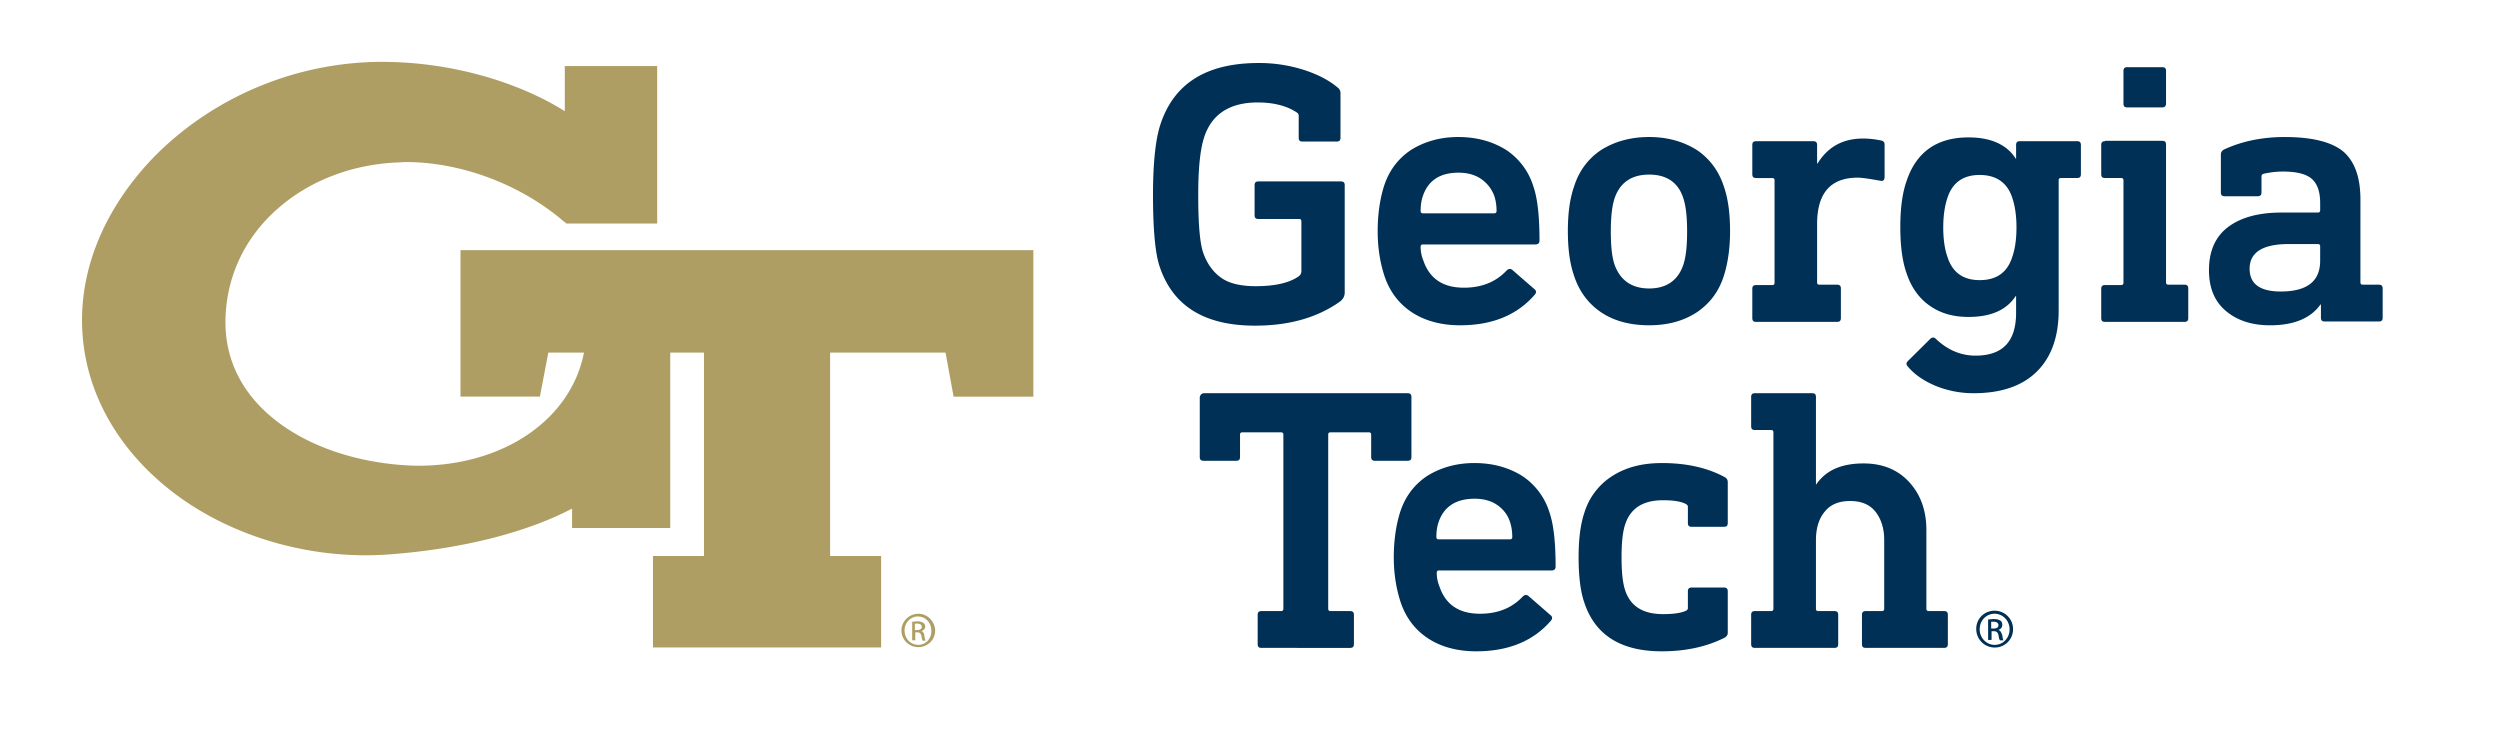 <svg fill="none" xmlns="http://www.w3.org/2000/svg" viewBox="0 0 150 44"><path d="M119.678 36.642c-.621 0-1.104.478-1.104 1.093s.483 1.116 1.104 1.116a1.09 1.09 0 0 0 1.104-1.116c0-.592-.483-1.093-1.104-1.093Zm0 2.05c-.483 0-.897-.41-.897-.934s.391-.934.897-.934c.483 0 .897.41.897.934s-.391.934-.897.934Z" fill="#003056"/><path d="M119.885 37.803c.138-.045.253-.136.253-.318 0-.114-.046-.205-.115-.25a.749.749 0 0 0-.391-.092c-.161 0-.253.023-.345.023v1.23h.207v-.524h.138c.161 0 .23.068.276.227.023.16.046.274.092.32h.207c-.023-.046-.046-.114-.069-.297-.069-.205-.138-.319-.253-.319Zm-.276-.09h-.138v-.41h.138c.23 0 .299.113.299.204 0 .16-.138.205-.299.205ZM72.262 23.593h12.194c.16 0 .23.068.23.228v3.598c0 .16-.07.228-.23.228H82.5c-.16 0-.23-.069-.23-.228v-1.344c0-.09-.046-.136-.138-.136h-2.3c-.093 0-.139.045-.139.136v10.453c0 .091.046.137.138.137h1.174c.16 0 .23.068.23.228v1.753c0 .16-.07.228-.23.228H75.69c-.16 0-.23-.068-.23-.228v-1.753c0-.16.07-.228.23-.228h1.174c.092 0 .138-.046.138-.137V26.075c0-.09-.046-.136-.138-.136H74.54c-.092 0-.138.045-.138.136v1.344c0 .16-.069.228-.23.228h-1.956c-.16 0-.23-.069-.23-.228V23.82c.046-.16.138-.228.276-.228Zm16.197 4.19c-1.082 0-2.025.274-2.83.775-.782.523-1.334 1.252-1.633 2.209-.23.751-.369 1.64-.369 2.664 0 .98.139 1.845.392 2.642.299.934.85 1.685 1.633 2.209.782.524 1.772.797 2.922.797 1.932 0 3.428-.615 4.486-1.845.092-.114.092-.227-.023-.319l-1.334-1.161c-.115-.091-.23-.068-.346.046-.644.683-1.495 1.024-2.553 1.024-1.266 0-2.07-.546-2.439-1.64a2.16 2.16 0 0 1-.16-.82c0-.09.045-.136.137-.136h6.741c.161 0 .253-.068.253-.228 0-1.434-.115-2.527-.368-3.256a4.043 4.043 0 0 0-1.633-2.186c-.806-.501-1.749-.775-2.876-.775Zm.023 2.141c.506 0 .966.114 1.334.364.368.25.644.593.782 1.025.092.273.138.57.138.911 0 .091-.046.137-.138.137H86.32c-.092 0-.138-.046-.138-.137 0-.341.046-.66.138-.91.322-.934 1.058-1.39 2.163-1.39Zm11.227-2.14c-1.174 0-2.14.25-2.968.774a3.985 3.985 0 0 0-1.68 2.209c-.23.683-.345 1.571-.345 2.664 0 1.162.115 2.072.346 2.733.644 1.936 2.185 2.915 4.647 2.915 1.426 0 2.691-.273 3.773-.82.115-.068.184-.16.184-.296v-2.482c0-.16-.069-.228-.23-.228h-1.933c-.161 0-.23.068-.23.228v1.002a.171.171 0 0 1-.115.16c-.276.136-.736.204-1.38.204-1.174 0-1.933-.455-2.255-1.39-.16-.455-.23-1.115-.23-2.026 0-.888.07-1.548.23-2.004.322-.934 1.058-1.412 2.255-1.412.621 0 1.081.068 1.38.228.069.045.115.09.115.16v.979c0 .159.069.227.23.227h1.933c.161 0 .23-.068.23-.228v-2.459c0-.137-.069-.228-.184-.296-1.013-.547-2.255-.843-3.773-.843Zm5.59-4.191c-.161 0-.23.068-.23.228v1.753c0 .16.069.228.23.228h.966c.093 0 .139.046.139.137v10.59c0 .09-.046.136-.139.136h-.966c-.161 0-.23.068-.23.228v1.753c0 .16.069.228.23.228h4.762c.162 0 .231-.068.231-.228v-1.753c0-.16-.069-.228-.231-.228h-.966c-.092 0-.138-.046-.138-.137v-4.122c0-.729.184-1.298.529-1.708.345-.432.852-.637 1.519-.637.667 0 1.173.205 1.518.637.345.433.529 1.002.529 1.708v4.122c0 .091-.046.137-.138.137h-.966c-.161 0-.23.068-.23.228v1.753c0 .16.069.228.23.228h4.693c.161 0 .23-.068.23-.228v-1.753c0-.16-.069-.228-.23-.228h-.92c-.092 0-.138-.046-.138-.137v-4.714c0-1.184-.345-2.14-1.035-2.892-.69-.752-1.611-1.116-2.738-1.116-1.311 0-2.255.41-2.83 1.253h-.023V23.82c0-.16-.069-.228-.23-.228h-3.428ZM75.529 3.78c-3.152 0-5.107 1.23-5.912 3.712-.276.843-.437 2.255-.437 4.213 0 2.073.138 3.508.39 4.259.783 2.391 2.692 3.575 5.73 3.575 2.047 0 3.726-.478 5.084-1.434.184-.137.299-.32.299-.547v-6.445c0-.16-.07-.227-.23-.227h-4.947c-.16 0-.23.068-.23.227v1.8c0 .159.07.227.23.227h2.439c.092 0 .138.046.138.137v2.983c0 .16-.07.273-.23.364-.552.365-1.403.547-2.508.547-.897 0-1.587-.16-2.07-.501-.483-.342-.852-.843-1.082-1.503-.207-.615-.299-1.754-.299-3.462 0-1.594.115-2.755.368-3.507.46-1.366 1.542-2.05 3.198-2.05.967 0 1.772.206 2.37.616a.206.206 0 0 1 .092.182v1.32c0 .16.069.228.23.228h2.047c.162 0 .23-.068.23-.227V5.579a.396.396 0 0 0-.16-.318c-.507-.433-1.197-.798-2.048-1.07a8.752 8.752 0 0 0-2.692-.41Zm11.964 4.441c-1.082 0-2.025.273-2.83.774-.782.524-1.335 1.253-1.634 2.21-.23.75-.368 1.639-.368 2.664 0 .98.138 1.845.391 2.642.3.933.851 1.685 1.634 2.209.782.523 1.771.797 2.921.797 1.933 0 3.428-.615 4.487-1.845.092-.114.092-.228-.023-.319l-1.335-1.161c-.115-.091-.23-.069-.345.045-.644.684-1.495 1.025-2.553 1.025-1.266 0-2.071-.547-2.44-1.64a2.163 2.163 0 0 1-.16-.82c0-.09.046-.136.138-.136h6.74c.162 0 .254-.068.254-.228 0-1.435-.115-2.528-.368-3.256a4.044 4.044 0 0 0-1.634-2.187c-.805-.5-1.748-.774-2.875-.774Zm.023 2.14c.506 0 .966.115 1.334.365.368.25.644.592.805 1.025.092.273.138.57.138.91 0 .092-.046.138-.138.138h-4.28c-.091 0-.137-.046-.137-.137 0-.342.046-.66.138-.911.322-.934 1.035-1.39 2.14-1.39Zm11.433-2.14c-1.127 0-2.07.273-2.875.774-.782.524-1.335 1.253-1.634 2.21-.253.728-.368 1.616-.368 2.664 0 1.047.115 1.936.368 2.664.3.934.852 1.685 1.634 2.21.782.523 1.748.774 2.876.774 1.104 0 2.047-.25 2.852-.775.783-.524 1.335-1.252 1.634-2.209.23-.728.368-1.617.368-2.664 0-1.048-.115-1.936-.368-2.665-.299-.933-.851-1.685-1.634-2.209-.805-.5-1.748-.774-2.853-.774Zm0 2.255c1.059 0 1.749.478 2.048 1.412.161.478.23 1.138.23 2.004 0 .865-.069 1.525-.23 2.004-.322.933-1.012 1.412-2.047 1.412-1.036 0-1.726-.479-2.071-1.412-.161-.456-.23-1.139-.23-2.004 0-.843.069-1.526.23-2.004.322-.934 1.012-1.412 2.07-1.412Zm12.838-2.164c-1.219 0-2.117.501-2.738 1.503h-.023V8.7c0-.16-.069-.227-.23-.227h-3.428c-.161 0-.23.068-.23.227v1.754c0 .16.069.228.23.228h.967c.092 0 .138.045.138.136v6.149c0 .091-.046.137-.138.137h-.967c-.161 0-.23.068-.23.227v1.754c0 .16.069.228.23.228h4.855c.161 0 .23-.069.23-.228v-1.776c0-.16-.069-.228-.23-.228h-1.059c-.092 0-.138-.046-.138-.137v-3.507c0-1.845.805-2.778 2.439-2.778.253 0 .69.068 1.334.182.184.046.276-.023.276-.228V8.654c0-.114-.069-.205-.23-.228a5.191 5.191 0 0 0-1.058-.114Zm6.327-.068c-1.91 0-3.152.888-3.727 2.642-.253.728-.368 1.64-.368 2.732 0 1.116.115 2.027.368 2.756.276.843.736 1.503 1.38 1.958.644.456 1.403.684 2.347.684 1.334 0 2.277-.41 2.829-1.253h.023v1.002c0 1.73-.805 2.573-2.438 2.573-.874 0-1.68-.341-2.37-1.002-.115-.113-.23-.113-.345 0l-1.334 1.321c-.115.114-.115.205-.023.32.414.5.989.887 1.702 1.183a6.01 6.01 0 0 0 2.255.433c1.656 0 2.922-.433 3.796-1.298.874-.865 1.311-2.095 1.311-3.667v-7.81c0-.092.046-.137.138-.137h.966c.161 0 .23-.069.23-.228V8.699c0-.16-.069-.227-.23-.227h-3.428c-.161 0-.23.068-.23.227v.82h-.023c-.529-.842-1.495-1.275-2.829-1.275Zm.667 2.254c.989 0 1.656.456 1.955 1.367.161.478.253 1.07.253 1.776 0 .729-.092 1.321-.253 1.776-.299.934-.943 1.39-1.955 1.39-.989 0-1.634-.456-1.933-1.39-.161-.455-.253-1.047-.253-1.776 0-.706.092-1.298.253-1.776.299-.911.944-1.367 1.933-1.367Zm7.523-2.026c-.161 0-.23.068-.23.227v1.754c0 .16.069.228.23.228h.966c.092 0 .138.045.138.136v6.149c0 .091-.046.137-.138.137h-.966c-.161 0-.23.068-.23.227v1.754c0 .16.069.228.23.228h4.762c.161 0 .23-.069.23-.228v-1.776c0-.16-.069-.228-.23-.228h-.966c-.092 0-.138-.046-.138-.137V8.677c0-.16-.069-.228-.23-.228h-3.428v.023Zm1.334-4.441c-.161 0-.23.068-.23.228v1.958c0 .16.069.228.23.228h2.094c.138 0 .23-.069.23-.228V4.259c0-.16-.069-.228-.23-.228h-2.094Zm9.456 4.19c-1.358 0-2.577.25-3.658.752-.115.068-.184.159-.184.296v2.277c0 .16.069.228.23.228h1.978c.161 0 .23-.069.23-.228v-.957c0-.09.046-.136.115-.159a5.163 5.163 0 0 1 1.174-.137c.851 0 1.426.16 1.748.456.322.296.483.774.483 1.435v.432c0 .091-.046.137-.138.137h-2.185c-1.381 0-2.439.296-3.198.865-.759.57-1.151 1.435-1.151 2.597 0 1.07.346 1.89 1.036 2.459.69.57 1.564.843 2.622.843 1.427 0 2.439-.41 3.037-1.253h.023v.797c0 .16.069.228.23.228h3.244c.161 0 .23-.068.23-.228v-1.753c0-.16-.069-.228-.23-.228h-.966c-.092 0-.138-.046-.138-.137V11.98c0-1.344-.345-2.3-1.035-2.893-.691-.569-1.864-.865-3.497-.865Zm1.978 6.422c.092 0 .138.046.138.137v.865c0 1.23-.782 1.845-2.369 1.845-1.243 0-1.864-.456-1.864-1.367 0-.979.782-1.48 2.347-1.48h1.748Z" fill="#003056"/><path d="M55.1 36.825c-.553 0-1.013.455-1.013 1.002 0 .569.46 1.002 1.012 1.002s1.013-.433 1.013-1.002c-.023-.547-.46-1.002-1.013-1.002Zm0 1.867c-.46 0-.829-.364-.829-.865 0-.479.368-.843.805-.843.46 0 .806.387.806.843.023.478-.323.865-.783.865Z" fill="#AE9E64"/><path d="M55.283 37.872c.115-.046.23-.137.23-.273 0-.114-.046-.183-.115-.228a.625.625 0 0 0-.345-.091c-.138 0-.23.023-.322.023v1.115h.184v-.478h.115c.138 0 .207.046.253.205.023.137.046.25.07.296h.183a.874.874 0 0 1-.069-.273c-.023-.205-.092-.273-.184-.296Zm-.253-.068h-.138v-.388h.138c.207 0 .276.092.276.205 0 .114-.115.183-.276.183ZM27.63 15.008v8.79h4.763l.506-2.642h2.14c-.783 4.008-4.809 6.787-9.94 6.787-.344 0-.712-.023-1.058-.046-2.83-.228-5.429-1.116-7.338-2.55-2.094-1.572-3.198-3.667-3.175-6.08.023-2.597 1.127-4.988 3.129-6.742 1.909-1.685 4.463-2.664 7.2-2.778.161 0 .346-.023.506-.023 3.198 0 6.626 1.253 9.18 3.325.138.114.161.137.184.16.023 0 .023.022.184.136l.07.068H39.431v-9.45h-5.544v2.71c-2.323-1.48-6.327-2.961-10.974-2.961h-.069c-5.061.023-9.984 2.072-13.527 5.625-2.876 2.938-4.44 6.468-4.395 10.02.046 3.803 1.91 7.356 5.223 9.998 3.175 2.527 7.477 3.962 11.802 3.962.529 0 1.081-.023 1.61-.068 4.28-.342 8.076-1.321 10.767-2.733v1.162h5.89V21.155h2.024v12.207h-3.06v5.488h13.69v-5.488h-3.06V21.156h6.924l.483 2.642h4.786v-8.79H27.63Zm-4.716-11h.046-.115.07Z" fill="#AE9E64"/></svg>
